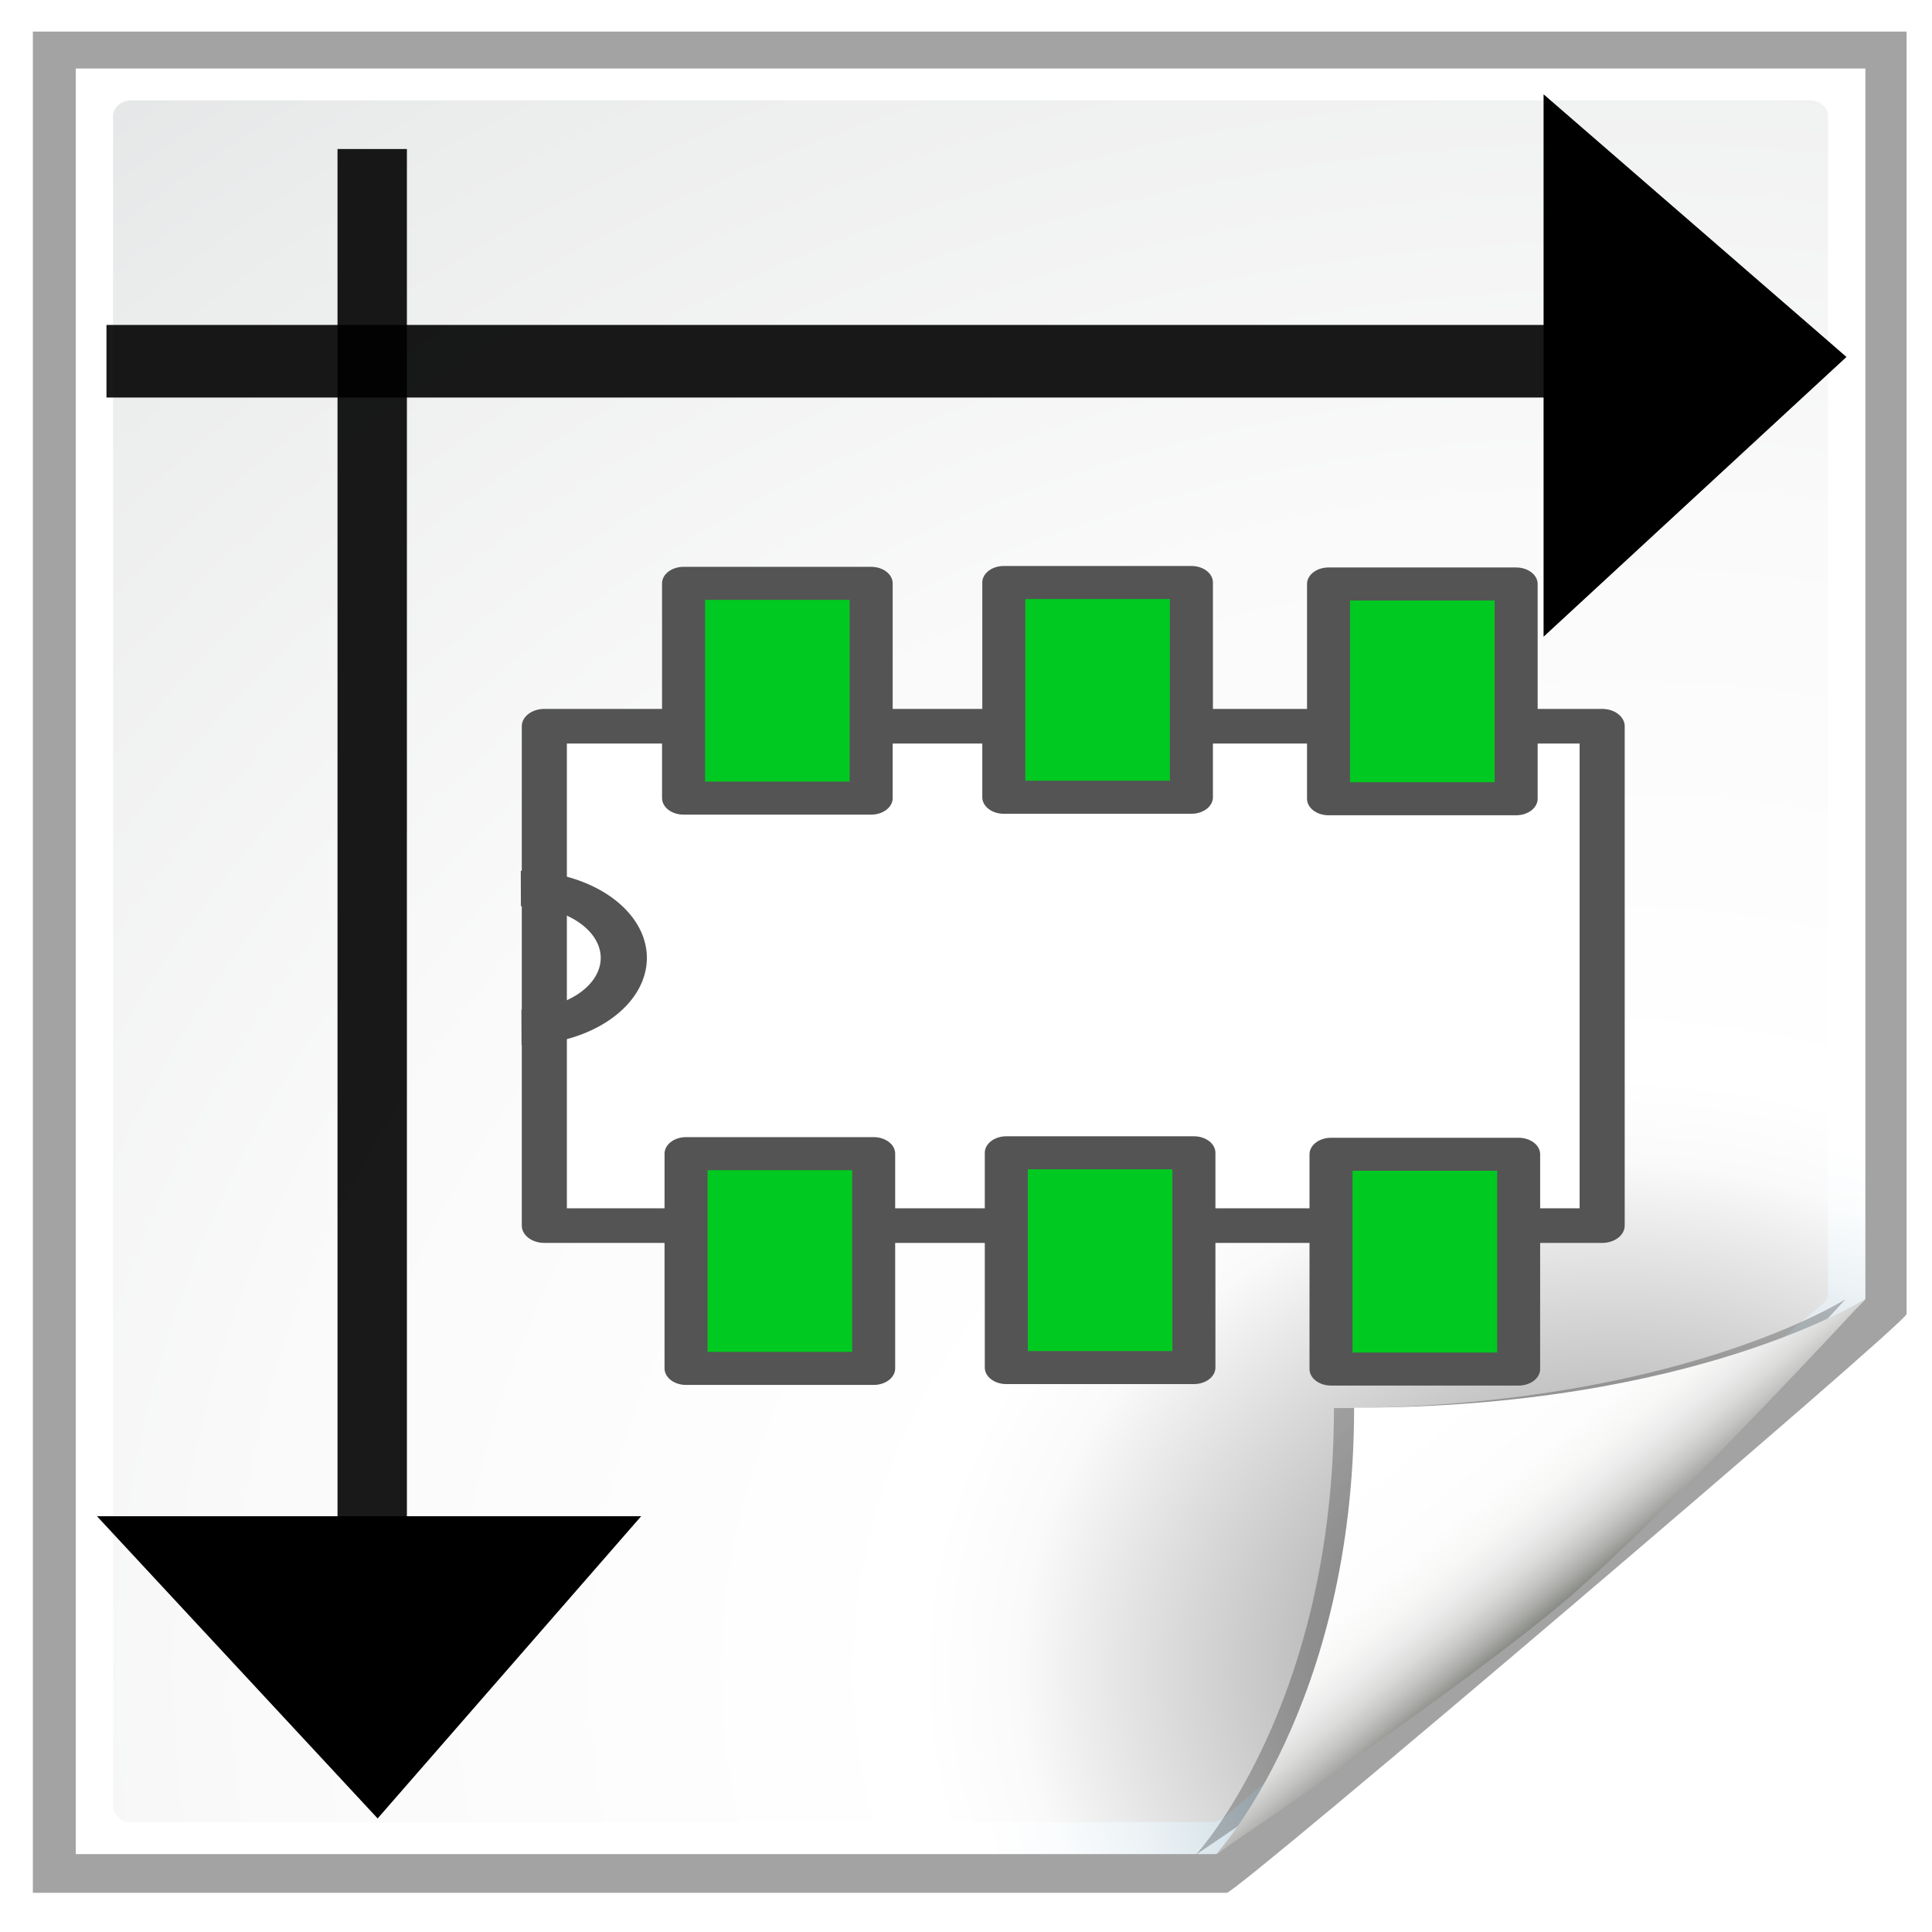 <?xml version="1.0" encoding="UTF-8" standalone="no"?>
<svg
   xmlns:dc="http://purl.org/dc/elements/1.1/"
   xmlns:cc="http://creativecommons.org/ns#"
   xmlns:rdf="http://www.w3.org/1999/02/22-rdf-syntax-ns#"
   xmlns:svg="http://www.w3.org/2000/svg"
   xmlns="http://www.w3.org/2000/svg"
   xmlns:xlink="http://www.w3.org/1999/xlink"
   xmlns:sodipodi="http://sodipodi.sourceforge.net/DTD/sodipodi-0.dtd"
   xmlns:inkscape="http://www.inkscape.org/namespaces/inkscape"
   height="26"
   width="26"
   version="1.1"
   viewBox="0 0 26 26"
   id="svg2"
   inkscape:version="0.48.3.1 r9886"
   sodipodi:docname="post_module.svg">
  <sodipodi:namedview
     pagecolor="#ffffff"
     bordercolor="#666666"
     borderopacity="1"
     objecttolerance="10"
     gridtolerance="10"
     guidetolerance="10"
     inkscape:pageopacity="0"
     inkscape:pageshadow="2"
     inkscape:window-width="1600"
     inkscape:window-height="849"
     id="namedview117"
     showgrid="true"
     inkscape:snap-to-guides="false"
     inkscape:snap-grids="false"
     inkscape:zoom="9.8333334"
     inkscape:cx="1.2430314"
     inkscape:cy="9.566445"
     inkscape:window-x="0"
     inkscape:window-y="29"
     inkscape:window-maximized="1"
     inkscape:current-layer="svg2">
    <inkscape:grid
       type="xygrid"
       id="grid3099"
       empspacing="1"
       visible="true"
       enabled="true"
       snapvisiblegridlinesonly="true" />
  </sodipodi:namedview>
  <defs
     id="defs4">
    <filter
       id="g"
       color-interpolation-filters="sRGB">
      <feGaussianBlur
         stdDeviation="1.207"
         id="feGaussianBlur7" />
    </filter>
    <filter
       id="f"
       color-interpolation-filters="sRGB">
      <feGaussianBlur
         stdDeviation="0.9"
         id="feGaussianBlur10" />
    </filter>
    <linearGradient
       id="h"
       y2="94.104"
       gradientUnits="userSpaceOnUse"
       x2="86.572"
       gradientTransform="matrix(0.415,0,0,0.367,-1.72,-21.669)"
       y1="104"
       x1="96">
      <stop
         stop-color="#888a85"
         offset="0"
         id="stop13" />
      <stop
         stop-color="#8c8e89"
         offset=".007"
         id="stop15" />
      <stop
         stop-color="#abaca9"
         offset=".067"
         id="stop17" />
      <stop
         stop-color="#c5c6c4"
         offset=".135"
         id="stop19" />
      <stop
         stop-color="#dbdbda"
         offset=".211"
         id="stop21" />
      <stop
         stop-color="#ebebeb"
         offset=".301"
         id="stop23" />
      <stop
         stop-color="#f7f7f6"
         offset=".412"
         id="stop25" />
      <stop
         stop-color="#fdfdfd"
         offset=".568"
         id="stop27" />
      <stop
         stop-color="#fff"
         offset="1"
         id="stop29" />
    </linearGradient>
    <radialGradient
       id="i"
       gradientUnits="userSpaceOnUse"
       cy="109.33"
       cx="99.081"
       gradientTransform="matrix(0.407,0,0,0.36,-1.155,-21.243)"
       r="139.56">
      <stop
         stop-color="#7a7d80"
         offset="0"
         id="stop32" />
      <stop
         stop-color="#c2c2c2"
         offset=".126"
         id="stop34" />
      <stop
         stop-color="#fafafa"
         offset=".233"
         id="stop36" />
      <stop
         stop-color="#fff"
         offset=".272"
         id="stop38" />
      <stop
         stop-color="#fafafa"
         offset=".531"
         id="stop40" />
      <stop
         stop-color="#ebecec"
         offset=".845"
         id="stop42" />
      <stop
         stop-color="#e1e2e3"
         offset="1"
         id="stop44" />
    </radialGradient>
    <radialGradient
       id="j"
       gradientUnits="userSpaceOnUse"
       cy="112.3"
       cx="102"
       gradientTransform="matrix(0.415,0,0,0.367,-1.72,-21.669)"
       r="139.56">
      <stop
         stop-color="#00537d"
         offset="0"
         id="stop47" />
      <stop
         stop-color="#186389"
         offset=".015"
         id="stop49" />
      <stop
         stop-color="#558ca8"
         offset=".056"
         id="stop51" />
      <stop
         stop-color="#89afc3"
         offset=".096"
         id="stop53" />
      <stop
         stop-color="#b3ccd8"
         offset=".136"
         id="stop55" />
      <stop
         stop-color="#d4e2e9"
         offset=".174"
         id="stop57" />
      <stop
         stop-color="#ecf2f5"
         offset=".21"
         id="stop59" />
      <stop
         stop-color="#fafcfd"
         offset=".243"
         id="stop61" />
      <stop
         stop-color="#fff"
         offset=".272"
         id="stop63" />
    </radialGradient>
    <radialGradient
       inkscape:collect="always"
       xlink:href="#j"
       id="radialGradient3108"
       gradientUnits="userSpaceOnUse"
       gradientTransform="matrix(0.415,0,0,0.367,-1.72,-21.669)"
       cx="102"
       cy="112.3"
       r="139.56" />
    <radialGradient
       inkscape:collect="always"
       xlink:href="#i"
       id="radialGradient3110"
       gradientUnits="userSpaceOnUse"
       gradientTransform="matrix(0.407,0,0,0.36,-1.155,-21.243)"
       cx="99.081"
       cy="109.33"
       r="139.56" />
    <linearGradient
       inkscape:collect="always"
       xlink:href="#h"
       id="linearGradient3112"
       gradientUnits="userSpaceOnUse"
       gradientTransform="matrix(0.415,0,0,0.367,-1.72,-21.669)"
       x1="96"
       y1="104"
       x2="86.572"
       y2="94.104" />
  </defs>
  <g
     transform="matrix(0,-2.848,2.44,0,-47.718,31.429)"
     id="g73">
    <rect
       height="16"
       width="16"
       y="0"
       x="0"
       id="rect75"
       style="fill-opacity:0" />
  </g>
  <g
     id="g3101"
     transform="matrix(0.604,0,0,0.585,-1.955,11.882)">
    <path
       style="opacity:0.6;filter:url(#f)"
       inkscape:connector-curvature="0"
       id="path65"
       transform="matrix(0.497,0,0,0.446,-7.462,-30.734)"
       d="m 23,25 v 96 H 76.525 C 76.989,121 107,91.602 107,91.147 V 25 H 23 z" />
    <path
       style="fill:url(#radialGradient3108)"
       inkscape:connector-curvature="0"
       id="path67"
       d="m 4.925,-18.735 v 41.076 h 25.408 c 0.22,0 14.466,-12.579 14.466,-12.773 v -28.303 H 4.926 z" />
    <path
       style="fill:url(#radialGradient3110)"
       inkscape:connector-curvature="0"
       id="path69"
       d="m 6.163,-18.002 c -0.224,0 -0.407,0.162 -0.407,0.36 v 38.889 c 0,0.199 0.183,0.36 0.407,0.36 h 24.054 c 0.107,0 0.212,-0.038 0.287,-0.106 l 13.345,-11.82 c 0.076,-0.067 0.119,-0.16 0.119,-0.255 v -27.068 c 0,-0.198 -0.182,-0.36 -0.407,-0.36 H 6.166 z" />
    <path
       style="opacity:0.5;filter:url(#g)"
       inkscape:connector-curvature="0"
       id="path71"
       transform="matrix(0.475,0,0,0.428,-6.467,-29.005)"
       d="m 76.526,120 c 0,0 11.662,-9 16.474,-13.714 4.812,-4.72 14,-16.143 14,-16.143 0,0 -8,5.853 -24,5.853 0,16 -6.474,24 -6.474,24 z" />
    <path
       style="fill:url(#linearGradient3112)"
       inkscape:connector-curvature="0"
       id="path115"
       d="m 30.333,22.341 c 0,0 5.536,-3.851 7.82,-5.868 2.284,-2.017 6.646,-6.905 6.646,-6.905 0,0 -3.797,2.504 -11.392,2.504 0,6.846 -3.073,10.269 -3.073,10.269 z" />
  </g>
  <g
     id="g3114"
     transform="matrix(0.621,0,0,0.477,30.575,21.588)">
    <rect
       id="rect51"
       x="10.68"
       y="-37.439"
       width="14.089"
       height="22.924"
       transform="matrix(0,-1,1,0,0,0)"
       style="fill:#ffffff;stroke:#545454;stroke-width:0.977;stroke-linejoin:round;stroke-miterlimit:4;stroke-opacity:1;stroke-dasharray:none" />
    <path
       id="path53"
       d="m -37.948,-20.191 a 2.224,1.959 0 1 1 0.014,3.918"
       inkscape:connector-curvature="0"
       style="fill:none;stroke:#545454;stroke-width:1;stroke-linejoin:round;stroke-miterlimit:4;stroke-opacity:1;stroke-dasharray:none" />
    <g
       id="g3983"
       transform="translate(-38.934,-31.273)">
      <rect
         style="fill:#00c921;fill-opacity:1;stroke:#545454;stroke-width:0.932;stroke-linejoin:round;stroke-miterlimit:4;stroke-opacity:1;stroke-dasharray:none"
         transform="matrix(0,-1,1,0,0,0)"
         height="4.066"
         width="6.059"
         y="4.512"
         x="-8.532"
         id="rect73" />
      <rect
         style="fill:#00c921;fill-opacity:1;stroke:#545454;stroke-width:0.932;stroke-linejoin:round;stroke-miterlimit:4;stroke-opacity:1;stroke-dasharray:none"
         transform="matrix(0,-1,1,0,0,0)"
         height="4.066"
         width="6.059"
         y="11.452"
         x="-8.508"
         id="rect73-5" />
      <rect
         style="fill:#00c921;fill-opacity:1;stroke:#545454;stroke-width:0.932;stroke-linejoin:round;stroke-miterlimit:4;stroke-opacity:1;stroke-dasharray:none"
         transform="matrix(0,-1,1,0,0,0)"
         height="4.066"
         width="6.059"
         y="18.489"
         x="-8.55"
         id="rect73-56" />
    </g>
    <g
       id="g3983-1"
       transform="translate(-38.88,-15.183)">
      <rect
         style="fill:#00c921;fill-opacity:1;stroke:#545454;stroke-width:0.932;stroke-linejoin:round;stroke-miterlimit:4;stroke-opacity:1;stroke-dasharray:none"
         transform="matrix(0,-1,1,0,0,0)"
         height="4.066"
         width="6.059"
         y="4.512"
         x="-8.532"
         id="rect73-0" />
      <rect
         style="fill:#00c921;fill-opacity:1;stroke:#545454;stroke-width:0.932;stroke-linejoin:round;stroke-miterlimit:4;stroke-opacity:1;stroke-dasharray:none"
         transform="matrix(0,-1,1,0,0,0)"
         height="4.066"
         width="6.059"
         y="11.452"
         x="-8.508"
         id="rect73-5-4" />
      <rect
         style="fill:#00c921;fill-opacity:1;stroke:#545454;stroke-width:0.932;stroke-linejoin:round;stroke-miterlimit:4;stroke-opacity:1;stroke-dasharray:none"
         transform="matrix(0,-1,1,0,0,0)"
         height="4.066"
         width="6.059"
         y="18.489"
         x="-8.55"
         id="rect73-56-9" />
    </g>
  </g>
  <g
     transform="matrix(0.625,0,0,0.627,-1.311,-0.707)"
     id="g3125">
    <path
       id="path3429"
       d="M 39.83,8.881 H 4.39"
       inkscape:connector-curvature="0"
       style="opacity:0.9;fill:none;stroke:#000000;stroke-width:1.558px" />
    <path
       id="path3431"
       d="M 10.112,36.732 V 4.326"
       inkscape:connector-curvature="0"
       style="opacity:0.9;fill:none;stroke:#000000;stroke-width:1.494px" />
    <path
       id="path3433"
       d="M 41.027,8.802 35.886,4.358 v 9.177 z"
       inkscape:connector-curvature="0"
       style="stroke:#000000;stroke-width:1.104px" />
    <path
       id="path3435"
       d="M 10.216,39.334 14.687,34.223 H 5.454 z"
       inkscape:connector-curvature="0"
       style="stroke:#000000;stroke-width:1.104px" />
  </g>
</svg>
